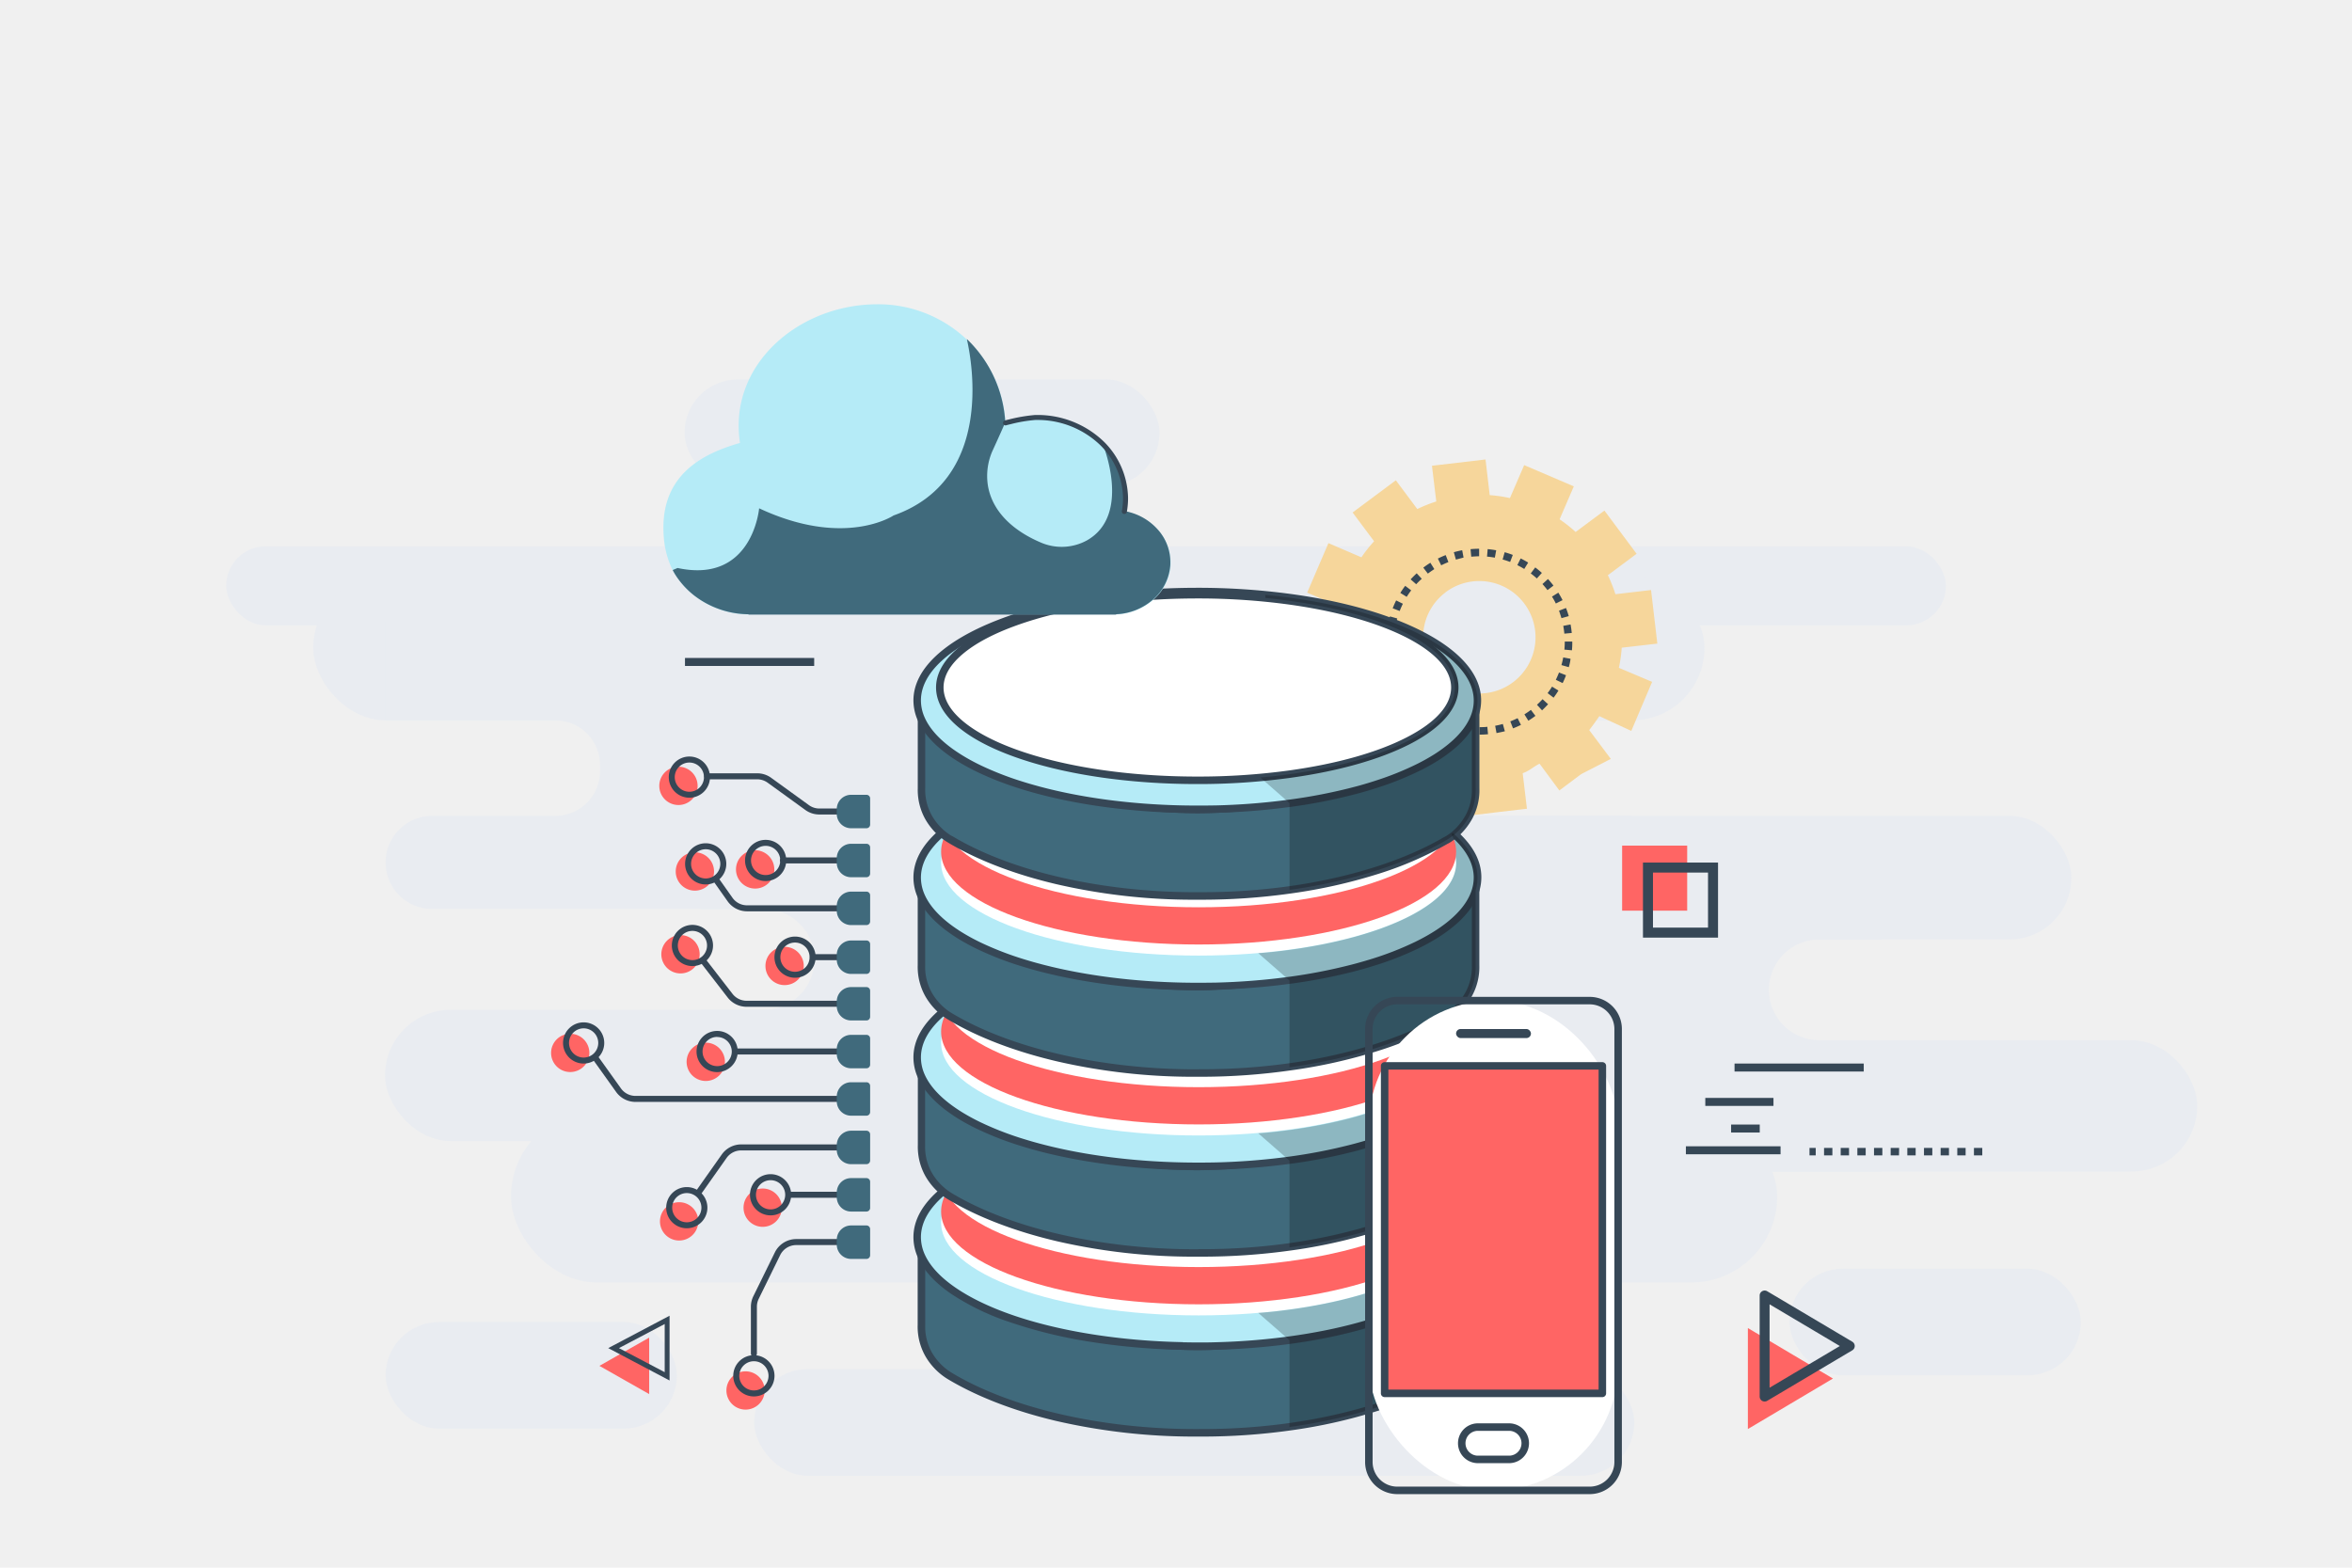 <svg id="Layer_1" data-name="Layer 1" xmlns="http://www.w3.org/2000/svg" viewBox="0 0 966 644"><defs><style>.cls-1{fill:#f0f0f0;}.cls-2{fill:#e9ecf1;}.cls-3{fill:#f6d69b;}.cls-4{fill:#364756;}.cls-5{fill:#ff6564;}.cls-6{fill:#406a7c;}.cls-7{fill:#b5ebf7;}.cls-8{fill:#fff;}.cls-9{opacity:0.22;}</style></defs><rect class="cls-1" width="966" height="644"/><rect class="cls-2" x="636.96" y="427.33" width="265.47" height="53.93" rx="26.96"/><rect class="cls-2" x="585.27" y="335.16" width="265.47" height="50.75" rx="25.38"/><rect class="cls-2" x="92.9" y="224.42" width="706.3" height="32.48" rx="16.24"/><rect class="cls-2" x="734.98" y="521.18" width="119.63" height="43.8" rx="21.9"/><rect class="cls-2" x="281.14" y="155.88" width="195.1" height="43.8" rx="21.9"/><rect class="cls-2" x="158.38" y="543.08" width="119.63" height="43.8" rx="21.9"/><rect class="cls-2" x="309.76" y="562.43" width="361.48" height="43.8" rx="21.9"/><rect class="cls-2" x="434.58" y="236.34" width="265.47" height="59.59" rx="29.8"/><rect class="cls-2" x="209.89" y="456.23" width="520.03" height="70.61" rx="35.31"/><path class="cls-2" d="M493.2,363V481.31H772.77v-54H747.2a20.69,20.69,0,1,1,0-41.38h25.57V363Z" transform="translate(0 0)"/><rect class="cls-2" x="158.15" y="414.82" width="265.47" height="53.93" rx="26.96"/><path class="cls-2" d="M567.06,350.5V468.83H287.67v-54h25.71a20.69,20.69,0,1,0,0-41.37H287.67V350.5Z" transform="translate(0 0)"/><path class="cls-2" d="M390.77,255.09V373.42H670.34V335.11H600.58a18.31,18.31,0,0,1-18.3-18.24v-2.65A18.33,18.33,0,0,1,600.58,296h69.76V255.09Z" transform="translate(0 0)"/><rect class="cls-2" x="128.65" y="236.34" width="265.47" height="59.59" rx="29.8"/><path class="cls-2" d="M437.86,255.11V373.4H177.5a19.12,19.12,0,0,1-19.12-19.12h0a19.12,19.12,0,0,1,19.12-19.12h50.63a18.35,18.35,0,0,0,18.3-18.29v-2.65a18.35,18.35,0,0,0-18.3-18.29H158.38V255.11Z" transform="translate(0 0)"/><path class="cls-3" d="M557,311l1.14,1.52,10.9-8.15c2,1.86,3.72,3.89,6,5.42L569,323.48l.15.2-.08.09,10,4.32,10,4.35,0,0,.25.12L595.13,319a57.49,57.49,0,0,0,8.07,1.18l1.69,14.65.29,0v0L616,333.52l10.85-1.26v0l.29,0-1.75-14.64c2.57-.82,4.46-2.7,6.93-3.9l8.13,11,.3-.23h0l8.67-6.49,12.17-6.25-.1-.13h0l-8.77-11.7c1.16-1.51,2.63-3.5,4.16-5.73L670,300.25l8.55-20.14-13.65-5.77a60.53,60.53,0,0,0,1.17-8.27l14.62-1.68-2.58-22-14.64,1.71a59,59,0,0,0-3.1-7.81l11.81-8.8-13.22-17.75-11.82,8.8a58.19,58.19,0,0,0-6.59-5.21l5.83-13.54L626,191.07l-5.85,13.54a58.06,58.06,0,0,0-8.3-1.21l-1.72-14.65-22,2.58L589.9,206a59.77,59.77,0,0,0-7.8,3.11l-8.81-11.81-17.75,13.23,8.82,11.82a58.19,58.19,0,0,0-5.21,6.59l-13.54-5.82-8.74,20.34,13.55,5.82a58.31,58.31,0,0,0-1.2,8.32l-14.65,1.73,2.6,22,14.63-1.74c.83,2.58,2.7,4.46,3.9,6.94l-11,8.12-.87-1.16-1.79,1.34,6.57,8.8,6.55,8.82Zm36.71-67.7a23.1,23.1,0,1,1-4.64,32.33A23.1,23.1,0,0,1,593.75,243.31Z" transform="translate(0 0)"/><path class="cls-4" d="M607.63,301.79v-3.08c1.08,0,2.17,0,3.24-.15l.28,3.06C610,301.73,608.81,301.78,607.63,301.79Zm-3.51-.16c-1.17-.11-2.35-.27-3.49-.48l.56-3c1,.2,2.13.34,3.2.44Zm10.52-.49-.56-3a30.65,30.65,0,0,0,3.15-.74l.84,3C617,300.65,615.79,300.92,614.64,301.14Zm-17.45-.79c-1.12-.32-2.25-.7-3.34-1.12l1.11-2.87c1,.39,2,.73,3.07,1Zm24.23-1.14-1.12-2.87c1-.39,2-.83,3-1.31l1.38,2.76C623.59,298.31,622.51,298.79,621.42,299.21Zm-30.8-1.41c-1-.52-2.08-1.09-3.08-1.71l1.63-2.62c.91.57,1.86,1.1,2.83,1.58Zm37.1-1.73-1.63-2.62c.92-.57,1.82-1.18,2.67-1.83l1.86,2.45C629.69,294.78,628.71,295.45,627.72,296.07Zm-43.08-2c-.94-.71-1.85-1.47-2.72-2.25l2.08-2.28c.79.73,1.63,1.42,2.49,2.07Zm48.69-2.28-2.07-2.27c.79-.73,1.56-1.5,2.29-2.3l2.27,2.08C635,290.19,634.2,291,633.33,291.82Zm-53.9-2.46c-.79-.87-1.55-1.78-2.25-2.71l2.45-1.86c.65.86,1.35,1.7,2.07,2.49Zm58.64-2.74-2.45-1.86c.65-.86,1.26-1.76,1.83-2.67l2.62,1.62C639.45,284.7,638.78,285.68,638.07,286.62Zm-62.89-2.87c-.62-1-1.2-2-1.72-3.08l2.75-1.38c.48,1,1,1.92,1.58,2.83Zm66.61-3.12L639,279.26c.48-1,.92-2,1.31-3l2.87,1.12C642.79,278.5,642.31,279.58,641.79,280.63ZM572,277.45c-.42-1.09-.8-2.22-1.12-3.34l3-.85c.29,1,.64,2.07,1,3.07Zm72.3-3.39-3-.84c.29-1,.54-2.09.74-3.15l3,.56C644.92,271.78,644.65,272.94,644.33,274.06Zm-74.23-3.39c-.21-1.14-.38-2.32-.49-3.49l3.07-.28c.1,1.07.25,2.15.45,3.21Zm75.52-3.53-3.07-.28c.1-1.07.15-2.16.15-3.24v-.08h3.08v.07C645.78,264.8,645.72,266,645.62,267.14Zm-73.09-3.48h-3.08v0c0-1.16,0-2.33.16-3.47l3.06.27c-.09,1.06-.14,2.14-.14,3.2Zm70-3.36c-.1-1.07-.25-2.15-.45-3.2l3-.57c.21,1.14.38,2.32.49,3.49Zm-69.43-3.08-3-.56c.22-1.15.49-2.31.8-3.44l3,.84C573.55,255.1,573.31,256.16,573.11,257.22Zm68.24-3.28c-.3-1-.65-2.06-1-3.07l2.87-1.11c.42,1.09.8,2.21,1.13,3.34ZM574.87,251,572,249.88c.42-1.09.9-2.18,1.42-3.23l2.76,1.37C575.7,249,575.26,250,574.87,251ZM639,247.92c-.48-1-1-1.92-1.58-2.83l2.61-1.63c.62,1,1.2,2,1.73,3.08Zm-61.24-2.73-2.62-1.62c.62-1,1.29-2,2-2.91l2.46,1.86C578.93,243.38,578.32,244.28,577.75,245.19Zm57.82-2.77c-.65-.85-1.35-1.69-2.08-2.49l2.27-2.07c.79.86,1.55,1.77,2.26,2.7ZM581.65,240,579.37,238c.79-.86,1.63-1.7,2.49-2.49l2.08,2.27C583.15,238.45,582.38,239.23,581.65,240Zm49.55-2.37c-.8-.73-1.64-1.42-2.5-2.07l1.85-2.46c.94.71,1.85,1.46,2.72,2.25Zm-44.77-2-1.86-2.45c.93-.71,1.91-1.38,2.9-2l1.63,2.61C588.18,234.38,587.29,235,586.43,235.65Zm39.6-1.9c-.92-.57-1.87-1.09-2.84-1.57l1.37-2.76c1.05.52,2.09,1.1,3.08,1.71Zm-34.11-1.52-1.37-2.75a34.27,34.27,0,0,1,3.22-1.43l1.11,2.87C593.88,231.31,592.89,231.75,591.92,232.23Zm28.31-1.36c-1-.38-2-.73-3.08-1l.84-3c1.13.32,2.25.69,3.34,1.11Zm-22.28-1-.84-3c1.12-.32,2.28-.59,3.43-.81l.57,3C600.05,229.34,599,229.59,598,229.88Zm16-.76c-1.06-.2-2.14-.34-3.21-.44l.27-3.07c1.17.11,2.35.27,3.5.48Zm-9.69-.43-.28-3.06c1.16-.11,2.34-.17,3.52-.17v3.08C606.47,228.54,605.38,228.59,604.31,228.69Z" transform="translate(0 0)"/><polygon class="cls-5" points="752.82 566.3 735.35 555.93 717.88 545.56 717.88 566.3 717.88 587.04 735.35 576.67 752.82 566.3"/><path class="cls-4" d="M723.72,575.47a2.07,2.07,0,0,1-1-1.79V532.2a2.05,2.05,0,0,1,3.1-1.76l34.94,20.73a2.06,2.06,0,0,1,0,3.54l-34.94,20.74a2,2,0,0,1-1,.28A2.11,2.11,0,0,1,723.72,575.47Zm3.07-39.66v34.26l28.86-17.13Z" transform="translate(0 0)"/><rect class="cls-5" x="666.23" y="347.38" width="26.72" height="26.72"/><path class="cls-4" d="M705.62,385.17H674.79V354.34h30.83Zm-26.72-4.11h22.61V358.45H678.9Z" transform="translate(0 0)"/><path class="cls-6" d="M606.05,511.64v32.67a23.31,23.31,0,0,1-2.84,12,24.47,24.47,0,0,1-8.61,9.06c-16.28,9.78-39,17.2-65,20.82a259,259,0,0,1-35.85,2.46H491c-40.58,0-77.34-9.21-100.78-23.28a25.06,25.06,0,0,1-8.82-9.06,23.35,23.35,0,0,1-2.89-12v-30c18,19.92,59,37,107.34,38.64h.06q3.17.12,6.37.13c2.36,0,4.7-.07,7-.16a198,198,0,0,0,30.34-3.63C564.09,542.42,592,527.15,606.05,511.64Z" transform="translate(0 0)"/><path class="cls-4" d="M493.75,590.14H491a252.66,252.66,0,0,1-57.17-6.41c-17.18-4.05-32.53-10-44.4-17.09A26.64,26.64,0,0,1,380,557a24.62,24.62,0,0,1-3.1-12.72v-30a1.55,1.55,0,0,1,1-1.44,1.53,1.53,0,0,1,1.7.41c8.89,9.86,23.68,19,41.65,25.77,19.49,7.31,41.82,11.58,64.6,12.35h.05c2.06.17,4.19.12,6.33.13s4.61-.06,7-.16a194.27,194.27,0,0,0,30.11-3.6c31.6-6.31,60.57-20.55,75.6-37.18a1.55,1.55,0,0,1,1.7-.4,1.53,1.53,0,0,1,1,1.43v32.67A24.65,24.65,0,0,1,604.54,557a25.78,25.78,0,0,1-9.14,9.61,140.68,140.68,0,0,1-29.19,12.86,216.32,216.32,0,0,1-36.39,8.17A261.37,261.37,0,0,1,493.75,590.14Zm-1.42-3.09h1.42a258.15,258.15,0,0,0,35.64-2.44c25.27-3.53,48.15-10.85,64.42-20.62a22.69,22.69,0,0,0,8.07-8.52,21.68,21.68,0,0,0,2.63-11.17V515.47c-7.18,7.07-16.84,13.8-28.31,19.61a182.47,182.47,0,0,1-46.29,15.73,197.73,197.73,0,0,1-30.59,3.66c-2.38.1-4.76.16-7.08.17s-4.33-.06-6.41-.13h-.12c-23.09-.79-45.75-5.13-65.53-12.56a142.26,142.26,0,0,1-25-12.1A86.29,86.29,0,0,1,380,518.15v26.16a21.61,21.61,0,0,0,2.68,11.17A23.52,23.52,0,0,0,391,564c24.06,14.44,61.44,23.06,100,23.06h1.38ZM486,551.44Zm0,0h0Zm-.07,0h0Z" transform="translate(0 0)"/><path class="cls-7" d="M606.83,508.3a18.05,18.05,0,0,1-.78,5.2c-5.14,17.26-35.54,31.52-76.45,37a277.68,277.68,0,0,1-30.34,2.39q-3.72.09-7.5.09c-2,0-4,0-5.92-.06h-.07c-54.09-1.08-98.32-16.68-107.37-37a18.72,18.72,0,0,1-1.7-7.7c0-6.73,3.82-13.11,10.67-18.84l.69-.57c.93-.74,1.91-1.48,2.94-2.21,8.73-6.14,21.07-11.39,35.9-15.33,1.47-.39,3-.77,4.46-1.13A236.7,236.7,0,0,1,463,465c9.19-.92,18.83-1.41,28.76-1.41a290.55,290.55,0,0,1,29.3,1.46c2.89.3,5.74.63,8.54,1,7.45,1,14.54,2.31,21.2,3.86q3,.69,5.82,1.45c16.28,4.32,29.55,10.23,38.35,17.15.43.34.85.68,1.25,1l.52.44C603.22,495.56,606.83,501.76,606.83,508.3Z" transform="translate(0 0)"/><path class="cls-4" d="M491.76,554.57c-2,0-4,0-5.94-.06h-.12a275.74,275.74,0,0,1-38.5-3.4,195.83,195.83,0,0,1-32.51-8,101.1,101.1,0,0,1-24.18-11.7c-6.62-4.58-11.17-9.57-13.52-14.82a20.48,20.48,0,0,1-1.83-8.33c0-7.06,3.77-13.79,11.22-20l.71-.59c1-.77,2-1.54,3-2.26,8.82-6.21,21.41-11.59,36.4-15.57,1.42-.38,2.93-.76,4.49-1.14a238,238,0,0,1,31.85-5.27c9.39-.94,19.12-1.42,28.91-1.42a290.12,290.12,0,0,1,29.46,1.47c2.93.3,5.83.64,8.59,1,7.41,1,14.59,2.31,21.34,3.88,2,.46,3.94,1,5.87,1.46,16.53,4.39,30,10.42,38.9,17.43.43.33.86.69,1.29,1l.54.45c7,6.09,10.61,12.65,10.61,19.51a19.92,19.92,0,0,1-.83,5.65C604.9,522.77,596,531,581.91,537.81c-13.7,6.58-31.71,11.51-52.1,14.27a282.39,282.39,0,0,1-30.52,2.4C496.81,554.54,494.28,554.57,491.76,554.57Zm-5.9-3.15h0c1.94,0,3.92.06,5.89.06,2.49,0,5,0,7.46-.09A276.38,276.38,0,0,0,529.4,549c40.8-5.52,70.31-19.64,75.18-36a16.59,16.59,0,0,0,.71-4.76c0-5.92-3.22-11.7-9.55-17.18l-.51-.42c-.4-.35-.81-.67-1.2-1-8.6-6.76-21.67-12.6-37.81-16.89-1.89-.5-3.83-1-5.77-1.43-6.66-1.56-13.74-2.84-21.05-3.83-2.74-.37-5.59-.71-8.49-1a290,290,0,0,0-29.15-1.45c-9.69,0-19.32.47-28.61,1.4a236.85,236.85,0,0,0-31.43,5.2c-1.53.37-3,.75-4.42,1.12-14.64,3.89-26.89,9.12-35.42,15.11-1,.69-1.94,1.42-2.86,2.15l-.66.55c-6.72,5.62-10.12,11.56-10.12,17.66a17.28,17.28,0,0,0,1.56,7.07c4.23,9.47,17,18.31,35.9,24.87,19.33,6.7,44.23,10.67,70.1,11.18Z" transform="translate(0 0)"/><ellipse class="cls-8" cx="492.3" cy="502.24" rx="105.77" ry="38.12"/><ellipse class="cls-5" cx="492.3" cy="497.69" rx="105.77" ry="38.12"/><ellipse class="cls-8" cx="492.3" cy="482.39" rx="105.77" ry="38.12"/><path class="cls-6" d="M606.05,437.74v32.67a23.25,23.25,0,0,1-2.84,11.94,25.5,25.5,0,0,1-6.47,7.61l-.6.45-.72.5-.81.51-.59.35c-16.24,9.6-38.75,16.89-64.42,20.47a259,259,0,0,1-35.85,2.46H491c-40.32,0-76.87-9.1-100.32-23l-.46-.27c-.38-.23-.76-.47-1.12-.72-.19-.12-.37-.25-.55-.38-.39-.27-.77-.56-1.13-.86a25.23,25.23,0,0,1-6-7.11,23.29,23.29,0,0,1-2.89-11.94v-30c6.5,7.19,16,14,27.71,19.86a161.1,161.1,0,0,0,19.05,7.94q3,1,6.15,2l1.55.46a212.13,212.13,0,0,0,52.6,8.38c2.22.08,4.46.12,6.71.14s4.78-.07,7.14-.17h.06a196,196,0,0,0,30.17-3.63,192.26,192.26,0,0,0,20.17-5.17l1-.33c2.24-.72,4.43-1.48,6.58-2.26a164.66,164.66,0,0,0,19.08-8.34C589.05,452.8,599.21,445.3,606.05,437.74Z" transform="translate(0 0)"/><path class="cls-4" d="M493.75,516.23H491a249.28,249.28,0,0,1-56.84-6.32c-17.08-4-32.39-9.85-44.27-16.9l-.32-.19-.14-.08c-.39-.24-.8-.49-1.2-.76l-.58-.41c-.4-.28-.8-.59-1.2-.91a27,27,0,0,1-6.38-7.53,24.62,24.62,0,0,1-3.1-12.72v-30a1.55,1.55,0,0,1,2.69-1c6.37,7.05,15.8,13.8,27.25,19.51a157.28,157.28,0,0,0,18.86,7.86c2,.69,4,1.36,6.1,2l1.53.47a209.93,209.93,0,0,0,52.23,8.31c2.22.08,4.46.13,6.66.14s4.67-.07,7.07-.17h.05a194.25,194.25,0,0,0,29.94-3.6,189.14,189.14,0,0,0,20-5.13l.32-.1.69-.23c2.21-.71,4.4-1.46,6.53-2.24a162.61,162.61,0,0,0,18.91-8.26c12.21-6.3,22.29-13.65,29.15-21.22a1.53,1.53,0,0,1,2.68,1v32.67a24.65,24.65,0,0,1-3.05,12.72,27.07,27.07,0,0,1-6.86,8.05l-.64.48-.77.53-.87.55-.31.18-.27.17a142.84,142.84,0,0,1-29,12.64,218,218,0,0,1-36,8A262.94,262.94,0,0,1,493.75,516.23Zm-1.42-3.08h1.42a258.37,258.37,0,0,0,35.64-2.44c24.94-3.48,47.62-10.68,63.85-20.28l.57-.34c.29-.17.53-.33.75-.47h0l.66-.46.57-.42a24.18,24.18,0,0,0,6.07-7.16,21.68,21.68,0,0,0,2.63-11.17V441.57a114.55,114.55,0,0,1-27.34,19.1,166.93,166.93,0,0,1-19.26,8.41c-2.17.79-4.4,1.56-6.64,2.28l-.7.23-.33.1a193.41,193.41,0,0,1-20.33,5.22,198.73,198.73,0,0,1-30.38,3.65h-.12c-2.43.1-4.84.15-7.18.17s-4.51-.06-6.76-.14a213.49,213.49,0,0,1-53-8.44l-1.57-.47c-2.09-.64-4.18-1.32-6.2-2a159.67,159.67,0,0,1-19.24-8c-10.29-5.13-19-11.1-25.48-17.41v26.17a21.64,21.64,0,0,0,2.68,11.17,23.85,23.85,0,0,0,5.65,6.68c.35.29.71.56,1.06.81l.52.36c.35.23.7.46,1,.67l.14.08.3.18c24.07,14.28,61.28,22.8,99.55,22.8h1.38Zm6.89-35.65h0Zm0,.05Z" transform="translate(0 0)"/><path class="cls-7" d="M606.83,434.39a18.12,18.12,0,0,1-.78,5.21c-2.52,8.47-11.13,16.22-24.08,22.57a129,129,0,0,1-18.67,7.26c-2.17.67-4.39,1.31-6.68,1.92l-1.17.3a220,220,0,0,1-25.85,5A279.56,279.56,0,0,1,499.43,479h-.06q-3.76.11-7.61.1-3.13,0-6.24-.07a253.91,253.91,0,0,1-56.9-7.27l-1.72-.44q-3.13-.84-6.12-1.75a130.87,130.87,0,0,1-18.64-7.15c-12-5.78-20.34-12.73-23.74-20.36a18.69,18.69,0,0,1-1.7-7.7c0-6.73,3.82-13.11,10.67-18.83l.69-.57c.93-.75,1.91-1.49,2.94-2.21,8.74-6.14,21.07-11.4,35.9-15.34,1.46-.39,3-.76,4.46-1.13A238.32,238.32,0,0,1,463,391.07c9.19-.92,18.83-1.41,28.76-1.41a287.58,287.58,0,0,1,29.3,1.47q4.34.44,8.54,1c7.45,1,14.55,2.3,21.21,3.86,2,.46,3.91.94,5.81,1.44,16.28,4.33,29.55,10.24,38.35,17.16.43.33.84.67,1.25,1l.52.45C603.22,421.65,606.83,427.86,606.83,434.39Z" transform="translate(0 0)"/><path class="cls-4" d="M491.76,480.67c-2.09,0-4.2,0-6.27-.07-20.4-.42-40.2-3-57.25-7.31l-1.74-.46c-2.05-.54-4.13-1.13-6.17-1.76a133,133,0,0,1-18.86-7.23c-12.55-6-21-13.36-24.48-21.12a20.41,20.41,0,0,1-1.83-8.33c0-7.05,3.77-13.79,11.22-20l.71-.59c1-.77,2-1.53,3-2.27,8.82-6.2,21.4-11.58,36.39-15.57,1.42-.37,2.89-.75,4.49-1.13a238,238,0,0,1,31.85-5.28c9.39-.94,19.12-1.41,28.91-1.41a290.12,290.12,0,0,1,29.46,1.47c2.93.3,5.82.64,8.59,1,7.41,1,14.6,2.31,21.35,3.89,2,.46,4,.95,5.86,1.46,16.54,4.39,30,10.42,38.9,17.43.43.33.86.68,1.29,1l.55.47c7,6.08,10.6,12.64,10.6,19.49a19.92,19.92,0,0,1-.83,5.65c-2.59,8.67-11.19,16.8-24.89,23.51a131.14,131.14,0,0,1-18.89,7.35c-2.17.67-4.44,1.32-6.73,1.93l-1.18.31a221.22,221.22,0,0,1-26,5,279.29,279.29,0,0,1-30.3,2.4h-.12C496.91,480.63,494.34,480.67,491.76,480.67Zm0-89.47c-9.69,0-19.32.47-28.61,1.4a235.2,235.2,0,0,0-31.43,5.21c-1.57.38-3,.75-4.42,1.12-14.64,3.89-26.88,9.11-35.41,15.11-1,.7-2,1.42-2.86,2.15l-.67.55c-6.72,5.61-10.12,11.55-10.12,17.65a17.29,17.29,0,0,0,1.56,7.08c3.17,7.09,11.12,13.86,23,19.59a129.16,129.16,0,0,0,18.42,7.07c2,.61,4,1.19,6.07,1.73l1.69.44c16.84,4.31,36.4,6.8,56.56,7.22,4.59.1,9.33.09,13.78,0h.06a276.48,276.48,0,0,0,30-2.37,219.6,219.6,0,0,0,25.67-5l1.15-.3c2.26-.6,4.49-1.24,6.62-1.9a126.66,126.66,0,0,0,18.45-7.18c12.9-6.32,21-13.8,23.29-21.62a16.61,16.61,0,0,0,.71-4.77c0-5.92-3.22-11.69-9.55-17.17l-.51-.43c-.4-.34-.81-.67-1.21-1-8.59-6.75-21.65-12.59-37.79-16.88-1.86-.5-3.8-1-5.77-1.44-6.66-1.55-13.74-2.84-21.06-3.83-2.74-.37-5.59-.71-8.49-1A287,287,0,0,0,491.76,391.2Zm7.46,86.3Z" transform="translate(0 0)"/><ellipse class="cls-8" cx="492.3" cy="428.33" rx="105.77" ry="38.12"/><ellipse class="cls-5" cx="492.3" cy="423.79" rx="105.77" ry="38.12"/><ellipse class="cls-8" cx="492.3" cy="408.49" rx="105.77" ry="38.12"/><path class="cls-6" d="M606.05,363.83v32.68a23.27,23.27,0,0,1-2.84,11.94,25.62,25.62,0,0,1-6.47,7.61l-.6.45-.72.49-.81.52-.59.34c-16.24,9.6-38.75,16.9-64.42,20.48a260.59,260.59,0,0,1-35.85,2.45H491c-40.32,0-76.87-9.09-100.32-23l-.46-.27c-.38-.23-.76-.47-1.12-.72-.19-.12-.37-.25-.55-.38-.39-.28-.77-.56-1.13-.86a25.36,25.36,0,0,1-6-7.11,23.31,23.31,0,0,1-2.89-11.94v-30c6.5,7.18,16,14,27.71,19.85a157.8,157.8,0,0,0,19.05,7.94c2,.7,4.06,1.36,6.15,2l1.55.47a213.06,213.06,0,0,0,52.6,8.38c2.22.07,4.46.12,6.71.13s4.78-.07,7.14-.16h.06a196,196,0,0,0,30.17-3.62,189.82,189.82,0,0,0,20.17-5.18l1-.32c2.23-.73,4.43-1.48,6.57-2.27a164.65,164.65,0,0,0,19.08-8.33C589.05,378.9,599.21,371.39,606.05,363.83Z" transform="translate(0 0)"/><path class="cls-4" d="M493.75,442.33H491A249.28,249.28,0,0,1,434.11,436c-17.08-4-32.39-9.84-44.27-16.89l-.32-.19-.14-.08c-.45-.27-.84-.52-1.2-.77l-.58-.4c-.43-.31-.83-.61-1.2-.92a26.81,26.81,0,0,1-6.38-7.53,24.61,24.61,0,0,1-3.1-12.71v-30a1.53,1.53,0,0,1,1-1.43,1.55,1.55,0,0,1,1.7.4c6.38,7.05,15.8,13.8,27.25,19.5a155,155,0,0,0,18.86,7.87c2,.68,4,1.35,6.1,2l1.53.46a209.94,209.94,0,0,0,52.23,8.32c2.22.08,4.46.12,6.66.13s4.67-.06,7.07-.16h.05A196.75,196.75,0,0,0,529.3,400a191.67,191.67,0,0,0,20-5.13l.62-.2.41-.13c2.22-.72,4.41-1.47,6.52-2.24a164,164,0,0,0,18.9-8.26c12.21-6.3,22.29-13.65,29.15-21.23a1.54,1.54,0,0,1,2.68,1v32.68a24.7,24.7,0,0,1-3.05,12.72,27.19,27.19,0,0,1-6.86,8l-.64.48-.77.53-.87.55-.58.34a142.29,142.29,0,0,1-29,12.64,217,217,0,0,1-36,8A261.37,261.37,0,0,1,493.75,442.33Zm-1.42-3.09h1.42a258.37,258.37,0,0,0,35.64-2.44c24.94-3.48,47.61-10.68,63.85-20.27l.57-.34c.29-.17.53-.33.75-.47l.68-.47.57-.42a24.18,24.18,0,0,0,6.07-7.16,21.73,21.73,0,0,0,2.63-11.17V367.66a114.57,114.57,0,0,1-27.34,19.11,168.45,168.45,0,0,1-19.26,8.41c-2.14.78-4.37,1.55-6.63,2.28l-.41.13-.64.2A192.22,192.22,0,0,1,529.9,403a198.46,198.46,0,0,1-30.37,3.65h-.12c-2.43.1-4.84.16-7.18.17s-4.51-.06-6.76-.13a213,213,0,0,1-53-8.45c-.51-.14-1-.3-1.57-.47-2.1-.64-4.18-1.32-6.2-2a161.31,161.31,0,0,1-19.24-8c-10.29-5.13-19-11.1-25.48-17.42v26.18a21.6,21.6,0,0,0,2.68,11.16,23.75,23.75,0,0,0,5.65,6.69c.34.27.68.53,1.06.81l.51.35c.33.22.67.44,1.07.68l.13.08.31.18c24.06,14.27,61.27,22.79,99.54,22.79h1.38Zm6.89-35.64h0Zm0,.08Z" transform="translate(0 0)"/><path class="cls-7" d="M606.83,360.49a18.17,18.17,0,0,1-.78,5.21c-2.52,8.47-11.13,16.22-24.08,22.56a130.15,130.15,0,0,1-18.67,7.27q-3.24,1-6.68,1.91l-1.17.31a224.17,224.17,0,0,1-25.85,5,277.1,277.1,0,0,1-30.17,2.37h-.06q-3.76.09-7.61.09-3.13,0-6.24-.06a254.59,254.59,0,0,1-56.91-7.27l-1.71-.45c-2.09-.55-4.14-1.13-6.13-1.74a131.33,131.33,0,0,1-18.64-7.15c-12-5.78-20.33-12.74-23.73-20.36a18.69,18.69,0,0,1-1.7-7.7c0-6.5,3.56-12.67,10-18.24.45-.39.91-.78,1.39-1.17l.89-.7,1.33-1,.72-.52c8.31-5.83,19.88-10.87,33.74-14.74,1.49-.42,3-.82,4.52-1.2a224.47,224.47,0,0,1,25.39-4.79,290.51,290.51,0,0,1,74.22,0l.73.09a228.59,228.59,0,0,1,23.27,4.35q3,.74,5.91,1.55c15.29,4.26,27.78,9.95,36.19,16.56.43.34.84.68,1.25,1s.82.7,1.22,1.06C603.48,348.2,606.83,354.2,606.83,360.49Z" transform="translate(0 0)"/><path class="cls-4" d="M491.76,406.76c-2.09,0-4.2,0-6.27-.06-20.4-.43-40.2-3-57.26-7.32l-1.73-.45c-2.07-.55-4.15-1.14-6.18-1.76a133.07,133.07,0,0,1-18.85-7.24c-12.55-6.05-21-13.35-24.48-21.11a20.44,20.44,0,0,1-1.83-8.33c0-6.82,3.53-13.35,10.5-19.41.46-.39.94-.8,1.43-1.19l.92-.73,1.37-1,.74-.53c8.37-5.88,20.2-11.06,34.21-15,1.47-.41,3-.81,4.56-1.21a226.74,226.74,0,0,1,25.56-4.82,292.42,292.42,0,0,1,74.62,0l.37.05.38,0a228.32,228.32,0,0,1,23.42,4.38c2,.48,4,1,6,1.55,15.53,4.34,28.23,10.16,36.73,16.84l1.29,1c.46.38.87.74,1.26,1.1,6.56,5.9,9.89,12.25,9.89,18.86a19.92,19.92,0,0,1-.83,5.65c-2.58,8.66-11.19,16.79-24.88,23.51a132.21,132.21,0,0,1-18.9,7.35c-2.22.69-4.49,1.34-6.73,1.93l-1.18.31a225.39,225.39,0,0,1-26,5,279.31,279.31,0,0,1-30.3,2.39h-.12C496.91,406.73,494.34,406.76,491.76,406.76Zm0-89.46a282.54,282.54,0,0,0-36.91,2.36,225.42,225.42,0,0,0-25.21,4.76c-1.53.38-3,.78-4.48,1.19-13.68,3.82-25.18,8.84-33.27,14.52l-.7.5c-.44.32-.87.64-1.29,1s-.57.43-.88.69-.91.74-1.34,1.12c-6.27,5.44-9.44,11.19-9.44,17.08a17.29,17.29,0,0,0,1.56,7.08c3.17,7.08,11.12,13.86,23,19.59a131.12,131.12,0,0,0,18.42,7.07c2,.6,4,1.19,6.07,1.72q.85.24,1.71.45c16.83,4.3,36.39,6.8,56.55,7.22,4.59.1,9.33.08,13.78,0h.06a276.48,276.48,0,0,0,30-2.37,221.28,221.28,0,0,0,25.67-5l1.15-.3c2.21-.59,4.44-1.23,6.63-1.9a128.59,128.59,0,0,0,18.44-7.18c12.91-6.32,21-13.8,23.29-21.62a16.66,16.66,0,0,0,.71-4.77c0-5.7-3-11.28-8.88-16.58-.37-.33-.75-.67-1.18-1s-.81-.67-1.21-1c-8.18-6.43-20.51-12.07-35.66-16.29-1.92-.54-3.89-1.05-5.85-1.53a224.48,224.48,0,0,0-23.11-4.32l-.37-.05-.37,0A281.71,281.71,0,0,0,491.76,317.3Zm7.46,86.3Z" transform="translate(0 0)"/><ellipse class="cls-8" cx="492.3" cy="354.43" rx="105.77" ry="38.12"/><ellipse class="cls-5" cx="492.3" cy="349.88" rx="105.77" ry="38.12"/><path class="cls-5" d="M601.7,323.47a23.48,23.48,0,0,1-.24,3.46c-9.8-25.32-55.94-44.5-111.39-44.5-59.85,0-97.15,31.18-100.29,60.26a24.64,24.64,0,0,1-1.9-9.56c0-30.14,37.92-64.23,100.51-64.23S601.7,293.34,601.7,323.47Z" transform="translate(0 0)"/><ellipse class="cls-8" cx="492.3" cy="334.59" rx="105.77" ry="38.12"/><path class="cls-6" d="M606.05,291.1v32.68a23.3,23.3,0,0,1-2.84,11.94,26.1,26.1,0,0,1-5.77,7q-.42.36-.87.69a22.49,22.49,0,0,1-1.93,1.31s0,0,0,0l-.7.41c-16.23,9.57-38.7,16.83-64.31,20.41a260.59,260.59,0,0,1-35.85,2.45H491c-40.39,0-77-9.12-100.44-23.07l-.34-.2-.16-.1a22.2,22.2,0,0,1-1.95-1.32c-.48-.36-.94-.73-1.39-1.12a25.59,25.59,0,0,1-5.32-6.53,23.34,23.34,0,0,1-2.89-11.94v-30a80,80,0,0,0,17.79,14.35q4.1,2.53,8.69,4.89l.06,0A154.13,154.13,0,0,0,423.41,321c1.91.69,3.87,1.34,5.86,2l1.53.48a212.14,212.14,0,0,0,54.72,9c2.22.07,4.46.12,6.71.13s4.78-.07,7.14-.17h.06a197.28,197.28,0,0,0,30.17-3.62,188.22,188.22,0,0,0,22.25-5.85l1-.34c2.14-.71,4.23-1.46,6.29-2.24a163.46,163.46,0,0,0,18.47-8.28c2.75-1.45,5.39-2.95,7.89-4.49q4-2.46,7.54-5A88.28,88.28,0,0,0,606.05,291.1Z" transform="translate(0 0)"/><path class="cls-4" d="M493.75,369.6H491A249.35,249.35,0,0,1,434,363.25c-17.1-4-32.42-9.87-44.3-16.93l-.35-.21-.1-.06,0,0c-.73-.44-1.42-.91-2.09-1.41-.5-.37-1-.77-1.48-1.19a27.37,27.37,0,0,1-5.64-6.92,24.61,24.61,0,0,1-3.1-12.71v-30a1.54,1.54,0,0,1,2.7-1,77.79,77.79,0,0,0,17.44,14.06c2.75,1.7,5.64,3.33,8.58,4.83l.05,0,0,0a153.79,153.79,0,0,0,18.22,7.8c1.88.67,3.83,1.33,5.8,2l1.53.48a209.25,209.25,0,0,0,54.31,8.95c2.23.08,4.47.12,6.66.13s4.68-.06,7.08-.16h.05a195.48,195.48,0,0,0,29.94-3.59,188.59,188.59,0,0,0,22.07-5.8l1-.34c2.12-.71,4.22-1.46,6.23-2.22a160.89,160.89,0,0,0,18.3-8.2c2.71-1.43,5.33-2.92,7.8-4.44s5.12-3.28,7.45-5a87.68,87.68,0,0,0,12.77-11.23,1.53,1.53,0,0,1,1.69-.39,1.55,1.55,0,0,1,1,1.44v32.67a24.64,24.64,0,0,1-3.05,12.71,27.47,27.47,0,0,1-6.11,7.46c-.29.24-.59.48-.93.74a24.51,24.51,0,0,1-2,1.38l0,0h0l-.63.37-.07,0a142.69,142.69,0,0,1-29,12.6,218.09,218.09,0,0,1-35.92,8A261.37,261.37,0,0,1,493.75,369.6Zm-1.42-3.09h1.42a258.26,258.26,0,0,0,35.64-2.44c24.88-3.47,47.52-10.65,63.74-20.21l.07,0,.59-.36.05,0h0a21.09,21.09,0,0,0,1.8-1.22c.3-.22.56-.43.81-.64a24.47,24.47,0,0,0,5.43-6.64,21.73,21.73,0,0,0,2.63-11.17V294.89A96.55,96.55,0,0,1,594,303.78c-2.38,1.73-5,3.45-7.64,5.1-2.53,1.56-5.21,3.08-8,4.54a165.3,165.3,0,0,1-18.65,8.36c-2.05.78-4.18,1.54-6.34,2.26l-1,.34a192.26,192.26,0,0,1-22.43,5.9,198.46,198.46,0,0,1-30.37,3.65h-.12c-2.43.1-4.85.16-7.18.17s-4.51-.06-6.76-.14a212,212,0,0,1-55.12-9.08l-1.56-.49c-2-.63-4-1.3-5.9-2a155.7,155.7,0,0,1-18.57-8l-.12-.06c-3-1.54-5.95-3.19-8.76-4.93A88,88,0,0,1,380,297.65v26.13a21.6,21.6,0,0,0,2.68,11.16,23.78,23.78,0,0,0,5,6.14c.43.38.87.73,1.31,1.06s1.2.85,1.82,1.24l.08,0,.06,0h0l.31.18h0C415.35,358,452.61,366.52,491,366.52h1.38Zm6.89-35.64h0Zm-93.58-19.21h0Zm0,0Zm0,0h0Zm0,0Zm0,0h0Z" transform="translate(0 0)"/><path class="cls-7" d="M606.83,287.76a18.17,18.17,0,0,1-.78,5.21c-1.43,4.81-4.83,9.39-9.88,13.61a58,58,0,0,1-6.29,4.56q-3.17,2-6.83,3.86a124.58,124.58,0,0,1-17.95,7.23q-3.06,1-6.32,1.9l-1.16.32a220.79,220.79,0,0,1-28,5.57,277.1,277.1,0,0,1-30.17,2.37h-.06q-3.76.11-7.61.1-3.13,0-6.24-.06c-21.87-.46-42.12-3.28-59.07-7.84l-1.71-.46c-2-.55-3.89-1.13-5.77-1.72a129.85,129.85,0,0,1-16.66-6.51l-1.25-.61q-3.71-1.85-6.92-3.84c-7.72-4.79-13.16-10.2-15.74-16a18.69,18.69,0,0,1-1.7-7.7c0-24.7,51.51-44.73,115.06-44.73a282.3,282.3,0,0,1,37.84,2.48C574.56,251.59,606.83,268.21,606.83,287.76Z" transform="translate(0 0)"/><path class="cls-4" d="M491.76,334c-2.1,0-4.21,0-6.27-.07-21.33-.44-41.88-3.17-59.44-7.88l-1.72-.47c-2-.56-3.95-1.14-5.82-1.74a130.07,130.07,0,0,1-16.86-6.58l-1.27-.62c-2.49-1.24-4.86-2.55-7.05-3.91-8.17-5.08-13.67-10.69-16.34-16.67a20.44,20.44,0,0,1-1.83-8.33c0-12.63,12.32-24.37,34.68-33.06,21.91-8.52,51-13.21,81.92-13.21a285,285,0,0,1,38,2.49c22.54,3.05,41.9,8.67,56,16.25,14.76,7.93,22.56,17.46,22.56,27.53a19.92,19.92,0,0,1-.83,5.65c-1.5,5-5,9.85-10.37,14.35a60.09,60.09,0,0,1-6.46,4.68c-2.13,1.35-4.47,2.67-7,3.93a126.13,126.13,0,0,1-18.16,7.32c-2.09.68-4.24,1.32-6.39,1.92l-1.17.32a219.63,219.63,0,0,1-28.21,5.61,279.51,279.51,0,0,1-30.3,2.39h-.12C496.92,334,494.35,334,491.76,334Zm0-89.46c-30.55,0-59.24,4.61-80.8,13-10.39,4-18.52,8.72-24.18,13.91s-8.54,10.69-8.54,16.28a17.21,17.21,0,0,0,1.56,7.07c2.42,5.42,7.52,10.57,15.16,15.31,2.1,1.31,4.38,2.58,6.78,3.77l1.23.6a128.06,128.06,0,0,0,16.47,6.43c1.84.59,3.76,1.16,5.72,1.7l1.69.47c17.32,4.65,37.62,7.34,58.7,7.78,4.57.09,9.33.08,13.78,0h.06a276.91,276.91,0,0,0,30-2.36A219.07,219.07,0,0,0,557.22,323l1.14-.31c2.11-.59,4.22-1.22,6.27-1.89a122.32,122.32,0,0,0,17.72-7.14c2.41-1.21,4.66-2.49,6.71-3.78a57.54,57.54,0,0,0,6.12-4.44c4.92-4.11,8.08-8.44,9.4-12.87a16.66,16.66,0,0,0,.71-4.77c0-4.41-1.81-8.78-5.38-13s-8.8-8.18-15.57-11.82C570.57,255.53,551.57,250,529.4,247A282.23,282.23,0,0,0,491.76,244.57Zm7.46,86.3Z" transform="translate(0 0)"/><path class="cls-8" d="M597.53,282.42c0,16.25-28.2,30.13-67.93,35.62a278.53,278.53,0,0,1-37.84,2.51c-58.41,0-105.77-17.07-105.77-38.13s47.36-38.12,105.77-38.12a276.87,276.87,0,0,1,37.84,2.52C569.33,252.3,597.53,266.18,597.53,282.42Z" transform="translate(0 0)"/><path class="cls-4" d="M491.76,322.09c-28.42,0-55.17-4-75.31-11.26-20.64-7.44-32-17.52-32-28.41s11.36-21,32-28.4c20.14-7.26,46.89-11.26,75.31-11.26a278.73,278.73,0,0,1,38,2.53c20,2.76,37,7.57,49.36,13.93,13,6.7,19.9,14.72,19.9,23.2s-6.88,16.51-19.9,23.22c-12.35,6.35-29.41,11.17-49.36,13.92A278.73,278.73,0,0,1,491.76,322.09Zm0-76.25c-28.08,0-54.45,3.93-74.27,11.08-9.54,3.43-17,7.42-22.19,11.84s-7.77,9-7.77,13.66,2.61,9.28,7.77,13.67,12.65,8.41,22.19,11.85c19.82,7.14,46.19,11.07,74.27,11.07a275.77,275.77,0,0,0,37.63-2.5c19.6-2.71,36.33-7.41,48.37-13.61S596,289.68,596,282.42s-6.3-14.33-18.23-20.47-28.77-10.9-48.37-13.61A275.77,275.77,0,0,0,491.76,245.84Z" transform="translate(0 0)"/><path class="cls-9" d="M597.6,490.78c-.24-.24-.6-.53-.86-.76l-.61.43a15.27,15.27,0,0,1,1.93,7.3,14.6,14.6,0,0,1-.18,2.28,14.39,14.39,0,0,1,.19,2.27c0,16.32-28.44,30.25-68.45,35.69h0c-8.38,1.13-12.84,1.35-12.84,1.35l12.84,11.21v35.66c26-3.63,48.71-11.05,65-20.82a24.39,24.39,0,0,0,8.6-9.07,23.27,23.27,0,0,0,2.84-11.94V513.57a18.16,18.16,0,0,0,.77-5.21C606.82,502.12,603.53,496.18,597.6,490.78Z" transform="translate(0 0)"/><path class="cls-9" d="M597.6,417c-.24-.24-.6-.53-.86-.76l-.61.43a15.27,15.27,0,0,1,1.93,7.3,14.6,14.6,0,0,1-.18,2.28,14.39,14.39,0,0,1,.19,2.27c0,16.32-28.44,30.25-68.45,35.69h0c-8.38,1.13-12.84,1.35-12.84,1.35l12.84,11.22v35.65c26-3.63,48.71-11,65-20.82a24.39,24.39,0,0,0,8.6-9.07,23.27,23.27,0,0,0,2.84-11.94V439.78a18.16,18.16,0,0,0,.77-5.21C606.82,428.33,603.53,422.39,597.6,417Z" transform="translate(0 0)"/><path class="cls-9" d="M597.6,343c-.24-.24-.6-.53-.86-.76l-.61.43a15.27,15.27,0,0,1,1.93,7.3,14.6,14.6,0,0,1-.18,2.28,14.39,14.39,0,0,1,.19,2.27c0,16.32-28.44,30.25-68.45,35.69h0c-8.38,1.13-12.84,1.35-12.84,1.35l12.84,11.22v35.65c26-3.63,48.71-11.05,65-20.82a24.39,24.39,0,0,0,8.6-9.07,23.27,23.27,0,0,0,2.84-11.94V365.75a18.16,18.16,0,0,0,.77-5.21C606.82,354.3,603.53,348.36,597.6,343Z" transform="translate(0 0)"/><path class="cls-9" d="M606.83,287.77a17.25,17.25,0,0,1-.3,3.23h0c-.12.68-.28,1.32-.45,1.93v30.81a23.27,23.27,0,0,1-2.84,11.94,24.46,24.46,0,0,1-8.6,9.07c-16.28,9.77-39,17.19-65,20.82V329.92l-12-10.52q6.17-.56,12-1.36c20.56-2.84,38-7.93,50.1-14.43a56.06,56.06,0,0,0,8.78-5.74c5.81-4.72,9-9.95,9-15.45,0-16.24-28.19-30.12-67.92-35.6-3.23-.45-6.49-.84-9.91-1.18v-1.28c3.42.32,6.67.71,9.91,1.15C574.57,251.59,606.83,268.21,606.83,287.77Z" transform="translate(0 0)"/><path class="cls-7" d="M480.82,231.08q0,.78-.06,1.56A20.61,20.61,0,0,1,474.1,246a24.67,24.67,0,0,1-15.61,6.41v-.05H307.67v.07a36.86,36.86,0,0,1-22.62-7.87,34.12,34.12,0,0,1-6.8-7.2,25.1,25.1,0,0,1-1.86-3c-.22-.39-.43-.79-.62-1.2a37.19,37.19,0,0,1-3.19-13.21c-1.72-25.43,16.93-33.82,31.35-38C299,149.85,328.07,125,360.33,125a52.85,52.85,0,0,1,36.86,14.59A51.2,51.2,0,0,1,413,173.71c.11,0,.72-.21,1.65-.42a64.41,64.41,0,0,1,10.58-1.81H426a38,38,0,0,1,26.8,10.87h0a32.28,32.28,0,0,1,9.42,22.22,31.42,31.42,0,0,1-.48,5.53,23.83,23.83,0,0,1,14.54,8.4l0,0A20,20,0,0,1,480.82,231.08Z" transform="translate(0 0)"/><path class="cls-6" d="M480.68,231c0,.53,0,1.05-.06,1.56A20.69,20.69,0,0,1,474,245.9a24.41,24.41,0,0,1-15.59,6.42v.15h-151v-.14a37,37,0,0,1-22.52-7.88,34.22,34.22,0,0,1-6.76-7.21,25.06,25.06,0,0,1-1.84-3.06l2-.85c30.83,6.64,33.5-24.52,33.5-24.52C347,225.28,367,211.75,367,211.75c40.83-14.44,32.44-62.17,30.1-72.48a51.42,51.42,0,0,1,15.78,34.19c.07,0-3,6.85-5.06,11.33a25.5,25.5,0,0,0-2.07,14.7c2.18,12.9,13.75,20,21.64,23.34a21.56,21.56,0,0,0,19.08-.87c18.56-10.58,6.34-39.85,6.34-39.85a31,31,0,0,1,8.87,27.81,23.76,23.76,0,0,1,14.52,8.41l0,0A20.09,20.09,0,0,1,480.68,231Z" transform="translate(0 0)"/><path class="cls-4" d="M461.78,211.12l-.18,0a1,1,0,0,1-.83-1.19,30.59,30.59,0,0,0,.47-5.35,31.2,31.2,0,0,0-9.13-21.51s0,0-.05-.05a37.1,37.1,0,0,0-26-10.5h-.81a60.94,60.94,0,0,0-10.37,1.78c-.91.21-1.46.36-1.55.39a1,1,0,1,1-.68-1.94c.18-.06.86-.24,1.76-.45a66.21,66.21,0,0,1,10.79-1.83h.09l.77,0a39.18,39.18,0,0,1,27.52,11.16.94.94,0,0,1,.1.1,33.26,33.26,0,0,1,9.63,22.86,32.77,32.77,0,0,1-.5,5.71A1,1,0,0,1,461.78,211.12Z" transform="translate(0 0)"/><path class="cls-4" d="M290.36,318.27H311a9.14,9.14,0,0,1,5.38,1.74l15.5,11.22a7.82,7.82,0,0,0,4.63,1.49h14.1a.64.64,0,0,1,.64.64.64.64,0,0,1-.64.63H336.5a9.12,9.12,0,0,1-5.38-1.74L315.62,321a7.85,7.85,0,0,0-4.63-1.5H290.36a.64.64,0,0,1-.63-.64A.63.63,0,0,1,290.36,318.27Z" transform="translate(0 0)"/><path class="cls-4" d="M350.6,334.59H336.5a9.74,9.74,0,0,1-5.73-1.85l-15.5-11.22a7.28,7.28,0,0,0-4.28-1.38H290.36a1.24,1.24,0,0,1,0-2.47H311a9.74,9.74,0,0,1,5.73,1.85l15.5,11.22a7.22,7.22,0,0,0,4.28,1.39h14.1a1.23,1.23,0,0,1,0,2.46Zm-60.24-15.72a0,0,0,0,0,0,0s0,0,0,0H311a8.48,8.48,0,0,1,5,1.61l15.5,11.22a8.56,8.56,0,0,0,5,1.63h14.1a0,0,0,1,0,0-.08H336.5a8.39,8.39,0,0,1-5-1.61L316,320.49a8.52,8.52,0,0,0-5-1.62Z" transform="translate(0 0)"/><path class="cls-4" d="M321.69,352.83H350.6a.64.64,0,0,1,.64.64.64.64,0,0,1-.64.63H321.69a.64.64,0,0,1-.64-.63A.64.64,0,0,1,321.69,352.83Z" transform="translate(0 0)"/><path class="cls-4" d="M350.6,354.7H321.69a1.24,1.24,0,1,1,0-2.47H350.6a1.24,1.24,0,0,1,0,2.47Zm-28.91-1.27a0,0,0,0,0,0,0s0,0,0,0H350.6s0,0,0,0a0,0,0,0,0,0,0Z" transform="translate(0 0)"/><path class="cls-4" d="M333.87,392.56H350.6a.64.64,0,0,1,.64.64.64.64,0,0,1-.64.63H333.87a.64.64,0,0,1-.64-.63A.64.64,0,0,1,333.87,392.56Z" transform="translate(0 0)"/><path class="cls-4" d="M350.6,394.43H333.87a1.23,1.23,0,1,1,0-2.46H350.6a1.23,1.23,0,0,1,0,2.46Zm-16.73-1.27a0,0,0,0,0,0,.08H350.6a0,0,0,0,0,0-.08Z" transform="translate(0 0)"/><path class="cls-4" d="M293.93,360.49a.63.63,0,0,1,.52.27l5.93,8.39a7.89,7.89,0,0,0,6.45,3.34H350.6a.64.64,0,0,1,.64.64.64.64,0,0,1-.64.63H306.83a9.21,9.21,0,0,1-7.49-3.87l-5.93-8.4a.65.65,0,0,1,.15-.89A.62.62,0,0,1,293.93,360.49Z" transform="translate(0 0)"/><path class="cls-4" d="M350.6,374.36H306.83a9.78,9.78,0,0,1-8-4.13l-5.93-8.4a1.24,1.24,0,0,1,.3-1.72,1.27,1.27,0,0,1,.71-.22,1.23,1.23,0,0,1,1,.52l5.93,8.4a7.31,7.31,0,0,0,6,3.09H350.6a1.23,1.23,0,0,1,0,2.46Zm-56.67-13.28h0a0,0,0,0,0,0,.05l5.93,8.4a8.58,8.58,0,0,0,7,3.63H350.6a0,0,0,1,0,0-.08H306.83a8.5,8.5,0,0,1-6.94-3.59L294,361.1Z" transform="translate(0 0)"/><path class="cls-4" d="M288.86,394.17a.63.63,0,0,1,.5.24l11,14.23a8,8,0,0,0,6.25,3.07h44a.64.64,0,1,1,0,1.27h-44a9.21,9.21,0,0,1-7.25-3.56l-11-14.23a.64.64,0,0,1,.12-.89A.61.61,0,0,1,288.86,394.17Z" transform="translate(0 0)"/><path class="cls-4" d="M350.6,413.58h-44a9.84,9.84,0,0,1-7.73-3.8l-11-14.23a1.23,1.23,0,0,1,.22-1.73,1.28,1.28,0,0,1,.76-.25,1.2,1.2,0,0,1,1,.48l11,14.22a7.36,7.36,0,0,0,5.78,2.84h44a1.24,1.24,0,0,1,0,2.47Zm-61.74-18.82h0s0,0,0,.05l11,14.23a8.61,8.61,0,0,0,6.78,3.33h44s0,0,0,0a0,0,0,0,0,0,0h-44a8.56,8.56,0,0,1-6.72-3.3l-11-14.23Z" transform="translate(0 0)"/><path class="cls-4" d="M302.41,431.32H350.6a.64.64,0,0,1,.64.64.64.64,0,0,1-.64.63H302.41a.64.64,0,0,1-.64-.63A.64.64,0,0,1,302.41,431.32Z" transform="translate(0 0)"/><path class="cls-4" d="M350.6,433.19H302.41a1.24,1.24,0,0,1,0-2.47H350.6a1.24,1.24,0,0,1,0,2.47Zm-48.19-1.27a0,0,0,0,0,0,0s0,0,0,0H350.6s0,0,0,0a0,0,0,0,0,0,0Z" transform="translate(0 0)"/><path class="cls-4" d="M244.6,434a.62.62,0,0,1,.52.27l9.47,13.25a7.91,7.91,0,0,0,6.43,3.3H350.6a.64.64,0,0,1,.64.64.64.64,0,0,1-.64.63H261a9.18,9.18,0,0,1-7.46-3.83L244.09,435a.63.63,0,0,1,.14-.88A.65.65,0,0,1,244.6,434Z" transform="translate(0 0)"/><path class="cls-4" d="M350.6,452.66H261a9.79,9.79,0,0,1-7.95-4.09l-9.47-13.25a1.23,1.23,0,0,1,.28-1.72,1.26,1.26,0,0,1,.72-.23,1.23,1.23,0,0,1,1,.52l9.47,13.25a7.33,7.33,0,0,0,5.94,3.05H350.6a1.24,1.24,0,0,1,0,2.47Zm-106-18.09h0s0,0,0,.05l9.48,13.25a8.59,8.59,0,0,0,7,3.58H350.6s0,0,0,0a0,0,0,0,0,0,0H261a8.51,8.51,0,0,1-6.91-3.55l-9.48-13.26Z" transform="translate(0 0)"/><path class="cls-4" d="M304.42,470.72H350.6a.64.64,0,0,1,.64.64.64.64,0,0,1-.64.63H304.42a7.9,7.9,0,0,0-6.45,3.35L287.34,490.4a.64.64,0,0,1-1-.74l10.63-15.06A9.19,9.19,0,0,1,304.42,470.72Z" transform="translate(0 0)"/><path class="cls-4" d="M286.82,491.26a1.22,1.22,0,0,1-.71-.22,1.24,1.24,0,0,1-.3-1.72l10.63-15.06a9.79,9.79,0,0,1,8-4.14H350.6a1.24,1.24,0,0,1,0,2.47H304.42a7.31,7.31,0,0,0-6,3.09l-10.63,15.06a1.24,1.24,0,0,1-.8.51Zm17.6-19.94a8.58,8.58,0,0,0-7,3.63L286.79,490a0,0,0,0,0,0,.05h0l0,0L297.48,475a8.52,8.52,0,0,1,6.94-3.6H350.6s0,0,0,0a0,0,0,0,0,0,0Z" transform="translate(0 0)"/><path class="cls-4" d="M324.1,490.18h26.5a.64.64,0,0,1,.64.63.64.64,0,0,1-.64.64H324.1a.64.64,0,0,1-.64-.64A.63.63,0,0,1,324.1,490.18Z" transform="translate(0 0)"/><path class="cls-4" d="M350.6,492.05H324.1a1.24,1.24,0,1,1,0-2.47h26.5a1.24,1.24,0,0,1,0,2.47Zm-26.5-1.27s0,0,0,0a0,0,0,0,0,0,0h26.5a0,0,0,0,0,0,0s0,0,0,0Z" transform="translate(0 0)"/><path class="cls-4" d="M327,509.63h23.6a.64.64,0,0,1,.64.64.64.64,0,0,1-.64.63H327a8,8,0,0,0-7.09,4.42l-8.83,18a7.9,7.9,0,0,0-.81,3.48v19.25a.63.63,0,0,1-.63.63.64.64,0,0,1-.64-.63V536.8a9.25,9.25,0,0,1,.94-4l8.83-18A9.24,9.24,0,0,1,327,509.63Z" transform="translate(0 0)"/><path class="cls-4" d="M309.64,557.28a1.24,1.24,0,0,1-1.24-1.23V536.8a9.87,9.87,0,0,1,1-4.31l8.84-18A9.82,9.82,0,0,1,327,509h23.6a1.24,1.24,0,0,1,0,2.47H327a7.35,7.35,0,0,0-6.55,4.08l-8.83,18a7.32,7.32,0,0,0-.75,3.22v19.25A1.23,1.23,0,0,1,309.64,557.28Zm17.36-47a8.63,8.63,0,0,0-7.69,4.79l-8.83,18a8.53,8.53,0,0,0-.88,3.78v19.25s.08,0,.08,0V536.8a8.66,8.66,0,0,1,.86-3.75l8.84-18A8.54,8.54,0,0,1,327,510.3h23.6s0,0,0,0a0,0,0,0,0,0,0Z" transform="translate(0 0)"/><path class="cls-5" d="M298.35,571.21a7.86,7.86,0,1,0,7.86-7.87A7.87,7.87,0,0,0,298.35,571.21Z" transform="translate(0 0)"/><path class="cls-5" d="M305.38,496.1a7.87,7.87,0,1,0,7.86-7.86A7.87,7.87,0,0,0,305.38,496.1Z" transform="translate(0 0)"/><path class="cls-5" d="M271.06,501.73a7.87,7.87,0,1,0,7.87-7.87A7.88,7.88,0,0,0,271.06,501.73Z" transform="translate(0 0)"/><path class="cls-5" d="M226.34,432.53a7.86,7.86,0,1,0,7.86-7.86A7.86,7.86,0,0,0,226.34,432.53Z" transform="translate(0 0)"/><path class="cls-5" d="M282,436.19a7.87,7.87,0,1,0,7.87-7.87A7.88,7.88,0,0,0,282,436.19Z" transform="translate(0 0)"/><path class="cls-5" d="M271.62,392a7.87,7.87,0,1,0,7.87-7.86A7.88,7.88,0,0,0,271.62,392Z" transform="translate(0 0)"/><path class="cls-5" d="M277.53,358a7.87,7.87,0,1,0,7.86-7.87A7.87,7.87,0,0,0,277.53,358Z" transform="translate(0 0)"/><path class="cls-5" d="M302.28,357.14a7.87,7.87,0,1,0,7.87-7.86A7.88,7.88,0,0,0,302.28,357.14Z" transform="translate(0 0)"/><path class="cls-5" d="M270.78,322.83a7.87,7.87,0,1,0,7.86-7.87A7.87,7.87,0,0,0,270.78,322.83Z" transform="translate(0 0)"/><path class="cls-5" d="M314.38,396.81a7.87,7.87,0,1,0,7.86-7.87A7.87,7.87,0,0,0,314.38,396.81Z" transform="translate(0 0)"/><path class="cls-6" d="M357.38,338.71V328a1.51,1.51,0,0,0-1.51-1.5h-6.32a5.89,5.89,0,0,0-5.88,5.87v2a5.89,5.89,0,0,0,5.88,5.87h6.32A1.51,1.51,0,0,0,357.38,338.71Z" transform="translate(0 0)"/><path class="cls-6" d="M357.38,358.81V348.12a1.51,1.51,0,0,0-1.51-1.5h-6.32a5.89,5.89,0,0,0-5.88,5.87v2a5.89,5.89,0,0,0,5.88,5.87h6.32A1.52,1.52,0,0,0,357.38,358.81Z" transform="translate(0 0)"/><path class="cls-6" d="M357.38,378.48v-10.7a1.51,1.51,0,0,0-1.51-1.5h-6.32a5.89,5.89,0,0,0-5.88,5.87v2a5.89,5.89,0,0,0,5.88,5.87h6.32A1.51,1.51,0,0,0,357.38,378.48Z" transform="translate(0 0)"/><path class="cls-6" d="M357.38,398.55v-10.7a1.51,1.51,0,0,0-1.51-1.5h-6.32a5.89,5.89,0,0,0-5.88,5.87v2a5.89,5.89,0,0,0,5.88,5.87h6.32A1.51,1.51,0,0,0,357.38,398.55Z" transform="translate(0 0)"/><path class="cls-6" d="M357.38,417.69V407a1.52,1.52,0,0,0-1.51-1.51h-6.32a5.9,5.9,0,0,0-5.88,5.88v1.95a5.9,5.9,0,0,0,5.88,5.88h6.32A1.52,1.52,0,0,0,357.38,417.69Z" transform="translate(0 0)"/><path class="cls-6" d="M357.38,437.3V426.61a1.51,1.51,0,0,0-1.51-1.5h-6.32a5.89,5.89,0,0,0-5.88,5.87v2a5.89,5.89,0,0,0,5.88,5.87h6.32A1.52,1.52,0,0,0,357.38,437.3Z" transform="translate(0 0)"/><path class="cls-6" d="M357.38,456.77V446.08a1.51,1.51,0,0,0-1.51-1.5h-6.32a5.89,5.89,0,0,0-5.88,5.87v2a5.89,5.89,0,0,0,5.88,5.87h6.32A1.52,1.52,0,0,0,357.38,456.77Z" transform="translate(0 0)"/><path class="cls-6" d="M357.38,476.7V466a1.52,1.52,0,0,0-1.51-1.51h-6.32a5.9,5.9,0,0,0-5.88,5.88v2a5.89,5.89,0,0,0,5.88,5.87h6.32A1.52,1.52,0,0,0,357.38,476.7Z" transform="translate(0 0)"/><path class="cls-6" d="M357.38,496.16V485.47a1.52,1.52,0,0,0-1.51-1.51h-6.32a5.89,5.89,0,0,0-5.88,5.87v2a5.89,5.89,0,0,0,5.88,5.87h6.32A1.51,1.51,0,0,0,357.38,496.16Z" transform="translate(0 0)"/><path class="cls-6" d="M357.38,515.61V504.92a1.52,1.52,0,0,0-1.51-1.51h-6.32a5.9,5.9,0,0,0-5.88,5.88v2a5.89,5.89,0,0,0,5.88,5.87h6.32A1.52,1.52,0,0,0,357.38,515.61Z" transform="translate(0 0)"/><polygon class="cls-5" points="246.19 561.09 256.41 555.29 266.63 549.49 266.63 561.09 266.63 572.69 256.41 566.89 246.19 561.09"/><path class="cls-4" d="M275,567.1l-25.19-13.3L275,540.49Zm-20.79-13.3L273,563.69V543.9Z" transform="translate(0 0)"/><path class="cls-4" d="M309.64,557.32a7.87,7.87,0,1,1-7.87,7.87A7.88,7.88,0,0,1,309.64,557.32Zm0,14.46a6.6,6.6,0,1,0-6.6-6.59A6.6,6.6,0,0,0,309.64,571.78Z" transform="translate(0 0)"/><path class="cls-4" d="M309.64,573.65a8.47,8.47,0,1,1,8.46-8.46A8.47,8.47,0,0,1,309.64,573.65Zm0-15.73a7.27,7.27,0,1,0,7.26,7.27A7.28,7.28,0,0,0,309.64,557.92Zm0,14.46a7.19,7.19,0,1,1,7.19-7.19A7.2,7.2,0,0,1,309.64,572.38Zm0-13.19a6,6,0,1,0,6,6A6,6,0,0,0,309.64,559.19Z" transform="translate(0 0)"/><path class="cls-4" d="M316.49,483a7.87,7.87,0,1,1-7.86,7.86A7.87,7.87,0,0,1,316.49,483Zm0,14.46a6.6,6.6,0,1,0-6.59-6.6A6.6,6.6,0,0,0,316.49,497.41Z" transform="translate(0 0)"/><path class="cls-4" d="M316.49,499.27a8.46,8.46,0,1,1,8.46-8.46A8.46,8.46,0,0,1,316.49,499.27Zm0-15.72a7.27,7.27,0,1,0,7.27,7.26A7.27,7.27,0,0,0,316.49,483.55Zm0,14.45a7.19,7.19,0,1,1,7.19-7.19A7.19,7.19,0,0,1,316.49,498Zm0-13.18a6,6,0,1,0,6,6A6,6,0,0,0,316.49,484.82Z" transform="translate(0 0)"/><path class="cls-4" d="M282.08,488.24a7.87,7.87,0,1,1-7.87,7.87A7.88,7.88,0,0,1,282.08,488.24Zm0,14.46a6.6,6.6,0,1,0-6.59-6.59A6.6,6.6,0,0,0,282.08,502.7Z" transform="translate(0 0)"/><path class="cls-4" d="M282.08,504.57a8.46,8.46,0,1,1,8.46-8.46A8.47,8.47,0,0,1,282.08,504.57Zm0-15.73a7.27,7.27,0,1,0,7.26,7.27A7.28,7.28,0,0,0,282.08,488.84Zm0,14.46a7.19,7.19,0,1,1,7.19-7.19A7.2,7.2,0,0,1,282.08,503.3Zm0-13.19a6,6,0,1,0,6,6A6,6,0,0,0,282.08,490.11Z" transform="translate(0 0)"/><path class="cls-4" d="M239.71,420.58a7.86,7.86,0,1,1-7.86,7.86A7.86,7.86,0,0,1,239.71,420.58Zm0,14.45a6.59,6.59,0,1,0-6.59-6.59A6.59,6.59,0,0,0,239.71,435Z" transform="translate(0 0)"/><path class="cls-4" d="M239.71,436.9a8.46,8.46,0,1,1,8.46-8.46A8.46,8.46,0,0,1,239.71,436.9Zm0-15.73a7.27,7.27,0,1,0,7.27,7.27A7.28,7.28,0,0,0,239.71,421.17Zm0,14.46a7.19,7.19,0,1,1,7.19-7.19A7.19,7.19,0,0,1,239.71,435.63Zm0-13.19a6,6,0,1,0,6,6A6,6,0,0,0,239.71,422.44Z" transform="translate(0 0)"/><path class="cls-4" d="M294.55,424.09a7.87,7.87,0,1,1-7.86,7.87A7.88,7.88,0,0,1,294.55,424.09Zm0,14.46A6.6,6.6,0,1,0,288,432,6.6,6.6,0,0,0,294.55,438.55Z" transform="translate(0 0)"/><path class="cls-4" d="M294.55,440.42A8.46,8.46,0,1,1,303,432,8.48,8.48,0,0,1,294.55,440.42Zm0-15.73a7.27,7.27,0,1,0,7.27,7.27A7.27,7.27,0,0,0,294.55,424.69Zm0,14.46a7.19,7.19,0,1,1,7.2-7.19A7.2,7.2,0,0,1,294.55,439.15Zm0-13.19a6,6,0,1,0,6,6A6,6,0,0,0,294.55,426Z" transform="translate(0 0)"/><path class="cls-4" d="M284.39,380.54a7.87,7.87,0,1,1-7.87,7.86A7.87,7.87,0,0,1,284.39,380.54Zm0,14.46a6.6,6.6,0,1,0-6.6-6.6A6.6,6.6,0,0,0,284.39,395Z" transform="translate(0 0)"/><path class="cls-4" d="M284.39,396.86a8.46,8.46,0,1,1,8.46-8.46A8.46,8.46,0,0,1,284.39,396.86Zm0-15.72a7.27,7.27,0,1,0,7.26,7.26A7.27,7.27,0,0,0,284.39,381.14Zm0,14.45a7.19,7.19,0,1,1,7.19-7.19A7.19,7.19,0,0,1,284.39,395.59Zm0-13.18a6,6,0,1,0,6,6A6,6,0,0,0,284.39,382.41Z" transform="translate(0 0)"/><path class="cls-4" d="M326.51,385.34a7.86,7.86,0,1,1-7.87,7.86A7.87,7.87,0,0,1,326.51,385.34Zm0,14.45a6.59,6.59,0,1,0-6.6-6.59A6.6,6.6,0,0,0,326.51,399.79Z" transform="translate(0 0)"/><path class="cls-4" d="M326.51,401.66A8.46,8.46,0,1,1,335,393.2,8.47,8.47,0,0,1,326.51,401.66Zm0-15.73a7.27,7.27,0,1,0,7.26,7.27A7.28,7.28,0,0,0,326.51,385.93Zm0,14.46a7.19,7.19,0,1,1,7.19-7.19A7.21,7.21,0,0,1,326.51,400.39Zm0-13.19a6,6,0,1,0,6,6A6,6,0,0,0,326.51,387.2Z" transform="translate(0 0)"/><path class="cls-4" d="M289.84,347a7.87,7.87,0,1,1-7.87,7.87A7.88,7.88,0,0,1,289.84,347Zm0,14.46a6.6,6.6,0,1,0-6.6-6.59A6.6,6.6,0,0,0,289.84,361.46Z" transform="translate(0 0)"/><path class="cls-4" d="M289.84,363.33a8.46,8.46,0,1,1,8.46-8.46A8.47,8.47,0,0,1,289.84,363.33Zm0-15.73a7.27,7.27,0,1,0,7.26,7.27A7.28,7.28,0,0,0,289.84,347.6Zm0,14.46a7.19,7.19,0,1,1,7.19-7.19A7.2,7.2,0,0,1,289.84,362.06Zm0-13.19a6,6,0,1,0,6,6A6,6,0,0,0,289.84,348.87Z" transform="translate(0 0)"/><path class="cls-4" d="M314.46,345.6a7.87,7.87,0,1,1-7.87,7.87A7.88,7.88,0,0,1,314.46,345.6Zm0,14.46a6.6,6.6,0,1,0-6.6-6.59A6.6,6.6,0,0,0,314.46,360.06Z" transform="translate(0 0)"/><path class="cls-4" d="M314.46,361.93a8.46,8.46,0,1,1,8.46-8.46A8.47,8.47,0,0,1,314.46,361.93Zm0-15.73a7.27,7.27,0,1,0,7.26,7.27A7.28,7.28,0,0,0,314.46,346.2Zm0,14.46a7.19,7.19,0,1,1,7.19-7.19A7.2,7.2,0,0,1,314.46,360.66Zm0-13.19a6,6,0,1,0,6,6A6,6,0,0,0,314.46,347.47Z" transform="translate(0 0)"/><path class="cls-4" d="M283.13,311.38a7.87,7.87,0,1,1-7.86,7.86A7.88,7.88,0,0,1,283.13,311.38Zm0,14.46a6.6,6.6,0,1,0-6.59-6.6A6.61,6.61,0,0,0,283.13,325.84Z" transform="translate(0 0)"/><path class="cls-4" d="M283.13,327.7a8.46,8.46,0,1,1,8.47-8.46A8.47,8.47,0,0,1,283.13,327.7Zm0-15.72a7.27,7.27,0,1,0,7.27,7.26A7.27,7.27,0,0,0,283.13,312Zm0,14.45a7.19,7.19,0,1,1,7.2-7.19A7.2,7.2,0,0,1,283.13,326.43Zm0-13.18a6,6,0,1,0,6,6A6,6,0,0,0,283.13,313.25Z" transform="translate(0 0)"/><rect class="cls-8" x="562.21" y="411.04" width="102.38" height="201.2" rx="51.19"/><path class="cls-4" d="M652.93,613.78H573.87a13.21,13.21,0,0,1-13.2-13.2V422.71a13.21,13.21,0,0,1,13.2-13.2h79.06a13.21,13.21,0,0,1,13.2,13.2V600.58A13.21,13.21,0,0,1,652.93,613.78Zm-79.06-201.2a10.14,10.14,0,0,0-10.12,10.13V600.58a10.13,10.13,0,0,0,10.12,10.12h79.06a10.13,10.13,0,0,0,10.12-10.12V422.71a10.14,10.14,0,0,0-10.12-10.13Z" transform="translate(0 0)"/><rect class="cls-5" x="568.69" y="437.86" width="89.42" height="134.53"/><path class="cls-4" d="M658.11,573.93H568.69a1.54,1.54,0,0,1-1.54-1.54V437.86a1.53,1.53,0,0,1,1.54-1.53h89.42a1.53,1.53,0,0,1,1.54,1.53V572.39A1.54,1.54,0,0,1,658.11,573.93Zm-87.88-3.08h86.34V439.4H570.23Z" transform="translate(0 0)"/><rect class="cls-4" x="598.03" y="422.71" width="30.75" height="3.73" rx="1.86"/><rect class="cls-8" x="601.9" y="587.78" width="23" height="10.21" rx="5.1"/><path class="cls-4" d="M619.8,587.78a5.1,5.1,0,0,1,0,10.2H607a5.1,5.1,0,0,1,0-10.2h12.8m0-3.08H607a8.18,8.18,0,0,0,0,16.36h12.8a8.18,8.18,0,1,0,0-16.36Z" transform="translate(0 0)"/><rect class="cls-4" x="693.54" y="472" width="36.65" height="1.06"/><rect class="cls-4" x="692.42" y="470.89" width="38.88" height="3.28"/><path class="cls-4" d="M814.15,474.64h-3.42v-3.08h3.42Zm-6.84,0h-3.42v-3.08h3.42Zm-6.84,0h-3.42v-3.08h3.42Zm-6.84,0h-3.42v-3.08h3.42Zm-6.84,0h-3.42v-3.08h3.42Zm-6.84,0h-3.42v-3.08H780Zm-6.84,0h-3.42v-3.08h3.42Zm-6.84,0h-3.42v-3.08h3.42Zm-6.84,0H756v-3.08h3.42Zm-6.84,0h-3.42v-3.08h3.42Zm-6.84,0h-2.56v-3.08h2.56Z" transform="translate(0 0)"/><rect class="cls-4" x="713.51" y="438.01" width="50.85" height="1.06"/><rect class="cls-4" x="712.4" y="436.9" width="53.07" height="3.28"/><rect class="cls-4" x="282.44" y="271.41" width="50.85" height="1.06"/><rect class="cls-4" x="281.33" y="270.29" width="53.07" height="3.28"/><rect class="cls-4" x="701.5" y="452.13" width="25.78" height="1.06"/><rect class="cls-4" x="700.39" y="451.02" width="28" height="3.28"/><rect class="cls-4" x="712.1" y="463.08" width="9.53" height="1.06"/><rect class="cls-4" x="710.99" y="461.96" width="11.76" height="3.28"/></svg>